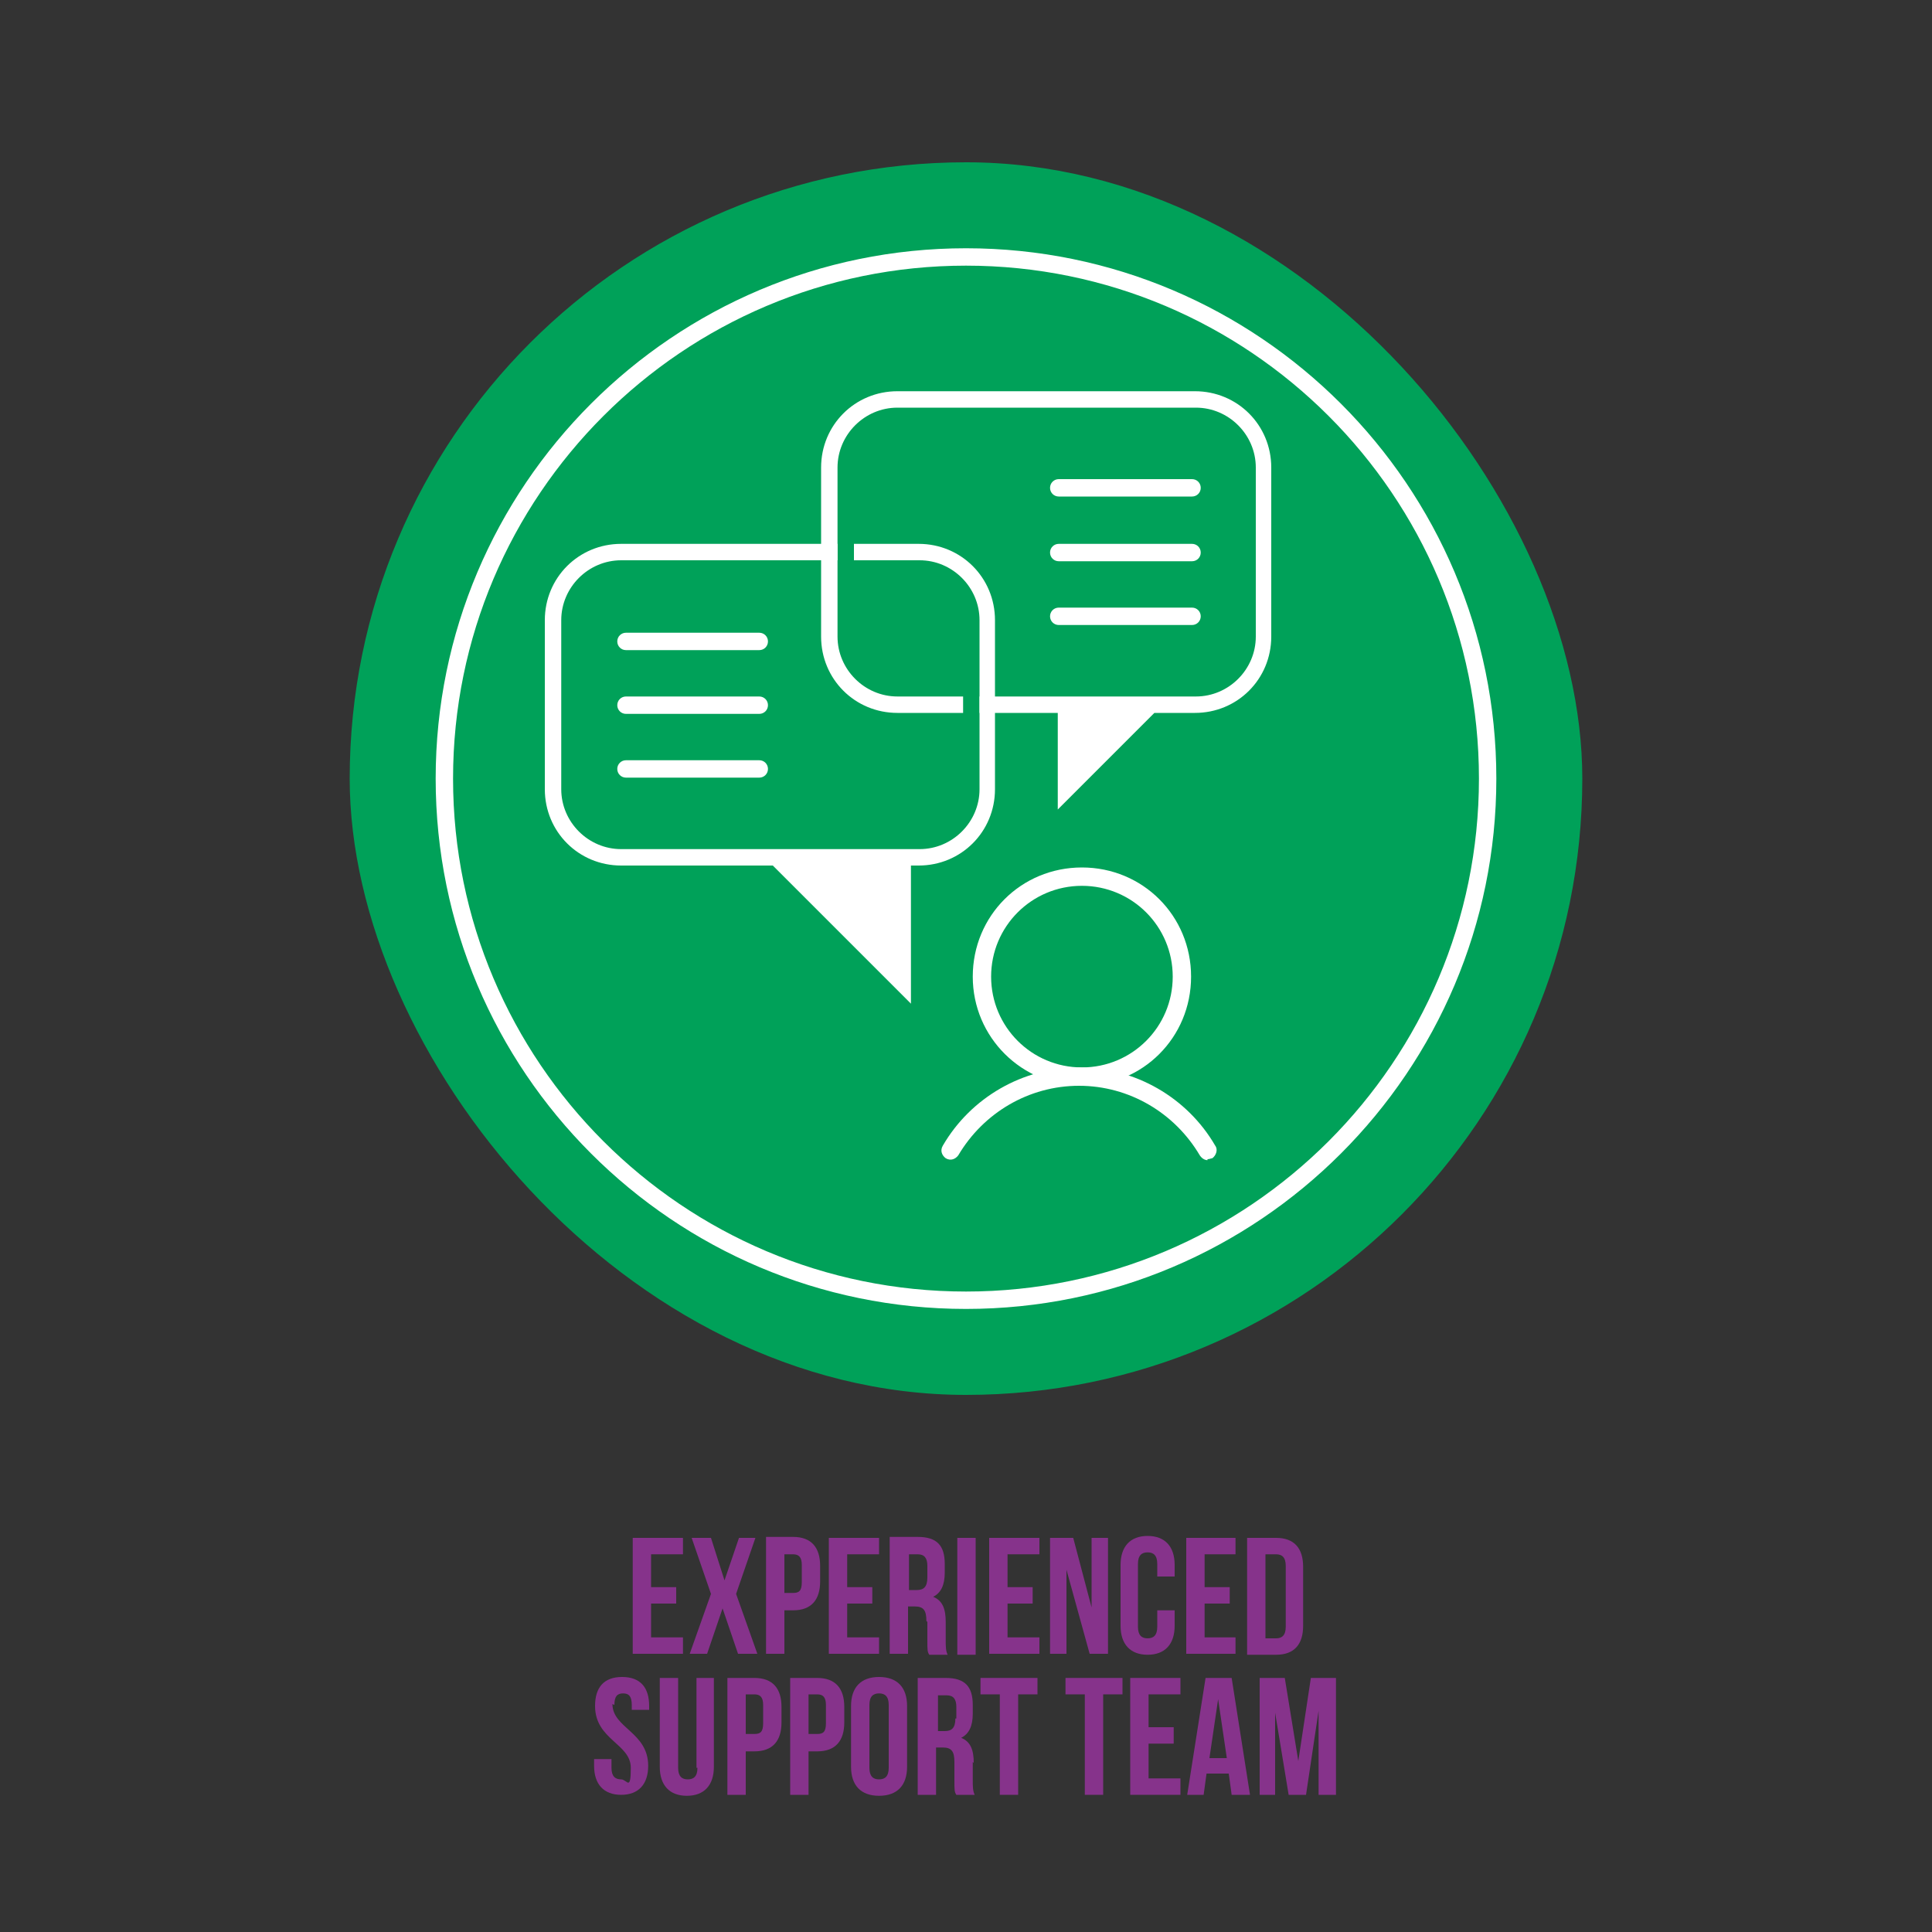 <?xml version="1.0" encoding="UTF-8"?>
<svg id="Layer_1" xmlns="http://www.w3.org/2000/svg" version="1.1" viewBox="0 0 200 200">
  <rect x="0" y="0" width="200" height="200" fill="#333333" stroke="none"/>
  <!-- Generator: Adobe Illustrator 30.0.0, SVG Export Plug-In . SVG Version: 2.1.1 Build 123)  -->
  <defs>
    <style>
      .st0 {
        fill: #86338b;
      }

      .st1 {
        fill: #fff;
      }

      .st2 {
        fill: #00a159;
      }
    </style>
  </defs>
  <g>
    <polygon class="st0" points="70.7 169.5 67.4 169.5 67.4 166 70 166 70 164.3 67.4 164.3 67.4 160.9 70.7 160.9 70.7 159.2 65.5 159.2 65.5 171.2 70.7 171.2 70.7 169.5"/>
    <polygon class="st0" points="78.4 171.2 76.2 165 78.2 159.2 76.5 159.2 75 163.6 73.6 159.2 71.6 159.2 73.6 165 71.4 171.2 73.2 171.2 74.8 166.5 76.4 171.2 78.4 171.2"/>
    <path class="st0" d="M84.9,163.7v-1.6c0-1.9-.9-3-2.8-3h-2.8v12.1h1.9v-4.5h.9c1.9,0,2.8-1.1,2.8-3ZM81.2,160.9h.9c.6,0,.9.3.9,1.1v1.8c0,.9-.3,1.1-.9,1.1h-.9v-4.1Z"/>
    <polygon class="st0" points="91 169.5 87.7 169.5 87.7 166 90.3 166 90.3 164.3 87.7 164.3 87.7 160.9 91 160.9 91 159.2 85.8 159.2 85.8 171.2 91 171.2 91 169.5"/>
    <path class="st0" d="M96,167.9v1.9c0,1,0,1.2.2,1.5h1.9c-.2-.4-.2-.9-.2-1.5v-1.9c0-1.3-.3-2.2-1.3-2.6.8-.4,1.2-1.2,1.2-2.5v-.9c0-1.9-.8-2.8-2.8-2.8h-2.9v12.1h1.9v-4.9h.7c.9,0,1.2.4,1.2,1.5ZM94.8,164.6h-.7v-3.7h.9c.7,0,1,.4,1,1.2v1.2c0,1-.4,1.3-1.1,1.3Z"/>
    <rect class="st0" x="99.1" y="159.2" width="1.9" height="12.1"/>
    <polygon class="st0" points="102.4 171.2 107.6 171.2 107.6 169.5 104.3 169.5 104.3 166 106.9 166 106.9 164.3 104.3 164.3 104.3 160.9 107.6 160.9 107.6 159.2 102.4 159.2 102.4 171.2"/>
    <polygon class="st0" points="110.4 162.5 112.8 171.2 114.7 171.2 114.7 159.2 113 159.2 113 166.4 111.1 159.2 108.7 159.2 108.7 171.2 110.4 171.2 110.4 162.5"/>
    <path class="st0" d="M121.6,168.3v-1.6h-1.8v1.7c0,.9-.4,1.2-1,1.2s-1-.3-1-1.2v-6.5c0-.9.4-1.2,1-1.2s1,.3,1,1.2v1.3h1.8v-1.2c0-1.9-1-3-2.8-3s-2.8,1.1-2.8,3v6.3c0,1.9,1,3,2.8,3s2.8-1.1,2.8-3Z"/>
    <polygon class="st0" points="127.9 169.5 124.7 169.5 124.7 166 127.3 166 127.3 164.3 124.7 164.3 124.7 160.9 127.9 160.9 127.9 159.2 122.8 159.2 122.8 171.2 127.9 171.2 127.9 169.5"/>
    <path class="st0" d="M134.9,168.3v-6.1c0-1.9-.9-3-2.8-3h-3v12.1h3c1.9,0,2.8-1.1,2.8-3ZM131,169.5v-8.6h1.1c.6,0,1,.3,1,1.2v6.3c0,.9-.4,1.2-1,1.2h-1.1Z"/>
    <path class="st0" d="M63.6,176.5c0-.9.3-1.2.9-1.2s.9.3.9,1.2v.5h1.8v-.4c0-1.9-.9-3-2.8-3s-2.8,1.1-2.8,3c0,3.5,3.7,3.9,3.7,6.4s-.4,1.2-1,1.2-1-.3-1-1.2v-.9h-1.8v.7c0,1.9,1,3,2.8,3s2.8-1.1,2.8-3c0-3.5-3.7-3.9-3.7-6.4Z"/>
    <path class="st0" d="M72.2,183c0,.9-.4,1.2-1,1.2s-1-.3-1-1.2v-9.3h-1.9v9.2c0,1.9,1,3,2.8,3s2.8-1.1,2.8-3v-9.2h-1.8v9.3Z"/>
    <path class="st0" d="M78.1,173.7h-2.8v12.1h1.9v-4.5h.9c1.9,0,2.8-1.1,2.8-3v-1.6c0-1.9-.9-3-2.8-3ZM79,178.4c0,.9-.3,1.1-.9,1.1h-.9v-4.1h.9c.6,0,.9.3.9,1.1v1.8Z"/>
    <path class="st0" d="M84.6,173.7h-2.8v12.1h1.9v-4.5h.9c1.9,0,2.8-1.1,2.8-3v-1.6c0-1.9-.9-3-2.8-3ZM85.5,178.4c0,.9-.3,1.1-.9,1.1h-.9v-4.1h.9c.6,0,.9.3.9,1.1v1.8Z"/>
    <path class="st0" d="M91,173.6c-1.9,0-2.9,1.1-2.9,3v6.3c0,1.9,1,3,2.9,3s2.9-1.1,2.9-3v-6.3c0-1.9-1-3-2.9-3ZM92,183c0,.9-.4,1.2-1,1.2s-1-.3-1-1.2v-6.5c0-.9.4-1.2,1-1.2s1,.3,1,1.2v6.5Z"/>
    <path class="st0" d="M100.8,182.5c0-1.3-.3-2.2-1.3-2.6.8-.4,1.2-1.2,1.2-2.5v-.9c0-1.9-.8-2.8-2.8-2.8h-2.9v12.1h1.9v-4.9h.7c.9,0,1.2.4,1.2,1.5v1.9c0,1,0,1.2.2,1.5h1.9c-.2-.4-.2-.9-.2-1.5v-1.9ZM98.9,177.9c0,1-.4,1.3-1.1,1.3h-.7v-3.7h.9c.7,0,1,.4,1,1.2v1.2Z"/>
    <polygon class="st0" points="101.5 175.4 103.5 175.4 103.5 185.8 105.4 185.8 105.4 175.4 107.4 175.4 107.4 173.7 101.5 173.7 101.5 175.4"/>
    <polygon class="st0" points="110.3 175.4 112.3 175.4 112.3 185.8 114.2 185.8 114.2 175.4 116.2 175.4 116.2 173.7 110.3 173.7 110.3 175.4"/>
    <polygon class="st0" points="117 185.8 122.2 185.8 122.2 184.1 118.9 184.1 118.9 180.5 121.5 180.5 121.5 178.8 118.9 178.8 118.9 175.4 122.2 175.4 122.2 173.7 117 173.7 117 185.8"/>
    <path class="st0" d="M124.8,173.7l-1.9,12.1h1.7l.3-2.2h2.3l.3,2.2h1.9l-1.9-12.1h-2.8ZM125.2,182l.9-6.1.9,6.1h-1.8Z"/>
    <polygon class="st0" points="135.7 173.7 134.4 182.3 133 173.7 130.4 173.7 130.4 185.8 132 185.8 132 177.3 133.4 185.8 135.2 185.8 136.5 177.1 136.5 185.8 138.3 185.8 138.3 173.7 135.7 173.7"/>
  </g>
  <g>
    <rect class="st2" x="36.2" y="16.8" width="127.6" height="127.6" rx="63.8" ry="63.8"/>
    <path class="st1" d="M100,27.5c29.3,0,53.1,23.8,53.1,53.1s-23.8,53.1-53.1,53.1-53.1-23.8-53.1-53.1,23.8-53.1,53.1-53.1M100,25.7c-30.3,0-54.9,24.6-54.9,54.9s24.6,54.9,54.9,54.9,54.9-24.6,54.9-54.9-24.6-54.9-54.9-54.9h0Z"/>
  </g>
  <g>
    <path class="st1" d="M78.6,67.3h-13.8c-.5,0-.9-.4-.9-.9s.4-.9.9-.9h13.8c.5,0,.9.4.9.9s-.4.9-.9.9Z"/>
    <path class="st1" d="M78.6,73.9h-13.8c-.5,0-.9-.4-.9-.9s.4-.9.9-.9h13.8c.5,0,.9.4.9.9s-.4.9-.9.9Z"/>
    <path class="st1" d="M78.6,80.5h-13.8c-.5,0-.9-.4-.9-.9s.4-.9.9-.9h13.8c.5,0,.9.4.9.9s-.4.9-.9.9Z"/>
    <path class="st1" d="M123.4,51.4h-13.8c-.5,0-.9-.4-.9-.9s.4-.9.9-.9h13.8c.5,0,.9.4.9.9s-.4.9-.9.9Z"/>
    <path class="st1" d="M123.4,58.1h-13.8c-.5,0-.9-.4-.9-.9s.4-.9.9-.9h13.8c.5,0,.9.4.9.9s-.4.9-.9.9Z"/>
    <path class="st1" d="M123.4,64.7h-13.8c-.5,0-.9-.4-.9-.9s.4-.9.9-.9h13.8c.5,0,.9.4.9.9s-.4.9-.9.9Z"/>
    <path class="st1" d="M95.2,56.3h-6.8v1.7h6.8c3.4,0,6.2,2.8,6.2,6.2v17.5c0,3.4-2.8,6.2-6.2,6.2h-30.9c-3.4,0-6.2-2.8-6.2-6.2v-17.5c0-3.4,2.8-6.2,6.2-6.2h22.4v-1.7h-22.4c-4.4,0-7.9,3.5-7.9,7.9v17.5c0,4.4,3.5,7.9,7.9,7.9h15.7l14.3,14.3v-14.3h.8c4.4,0,7.9-3.5,7.9-7.9v-17.5c0-4.4-3.5-7.9-7.9-7.9Z"/>
    <path class="st1" d="M123.8,40.5h-30.9c-4.4,0-7.9,3.5-7.9,7.9v17.5c0,4.4,3.5,7.9,7.9,7.9h6.8v-1.7h-6.8c-3.4,0-6.2-2.8-6.2-6.2v-17.5c0-3.4,2.8-6.2,6.2-6.2h30.9c3.4,0,6.2,2.8,6.2,6.2v17.5c0,3.4-2.8,6.2-6.2,6.2h-22.4v1.7h8.1v10l10-10h4.2c4.4,0,7.9-3.5,7.9-7.9v-17.5c0-4.4-3.5-7.9-7.9-7.9Z"/>
  </g>
  <g>
    <path class="st1" d="M125,120.1c-.3,0-.6-.2-.8-.5-2.6-4.4-7.3-7.2-12.5-7.2s-9.9,2.8-12.5,7.2c-.3.4-.8.6-1.3.3-.4-.3-.6-.8-.3-1.3,2.9-5,8.3-8.1,14.1-8.1s11.2,3.1,14.1,8.1c.3.4.1,1-.3,1.3-.1,0-.3.1-.5.1Z"/>
    <path class="st1" d="M112,112.4c-6.2,0-11.3-5-11.3-11.3s5-11.3,11.3-11.3,11.3,5,11.3,11.3-5,11.3-11.3,11.3ZM112,91.7c-5.2,0-9.4,4.2-9.4,9.4s4.2,9.4,9.4,9.4,9.4-4.2,9.4-9.4-4.2-9.4-9.4-9.4Z"/>
  </g>
</svg>